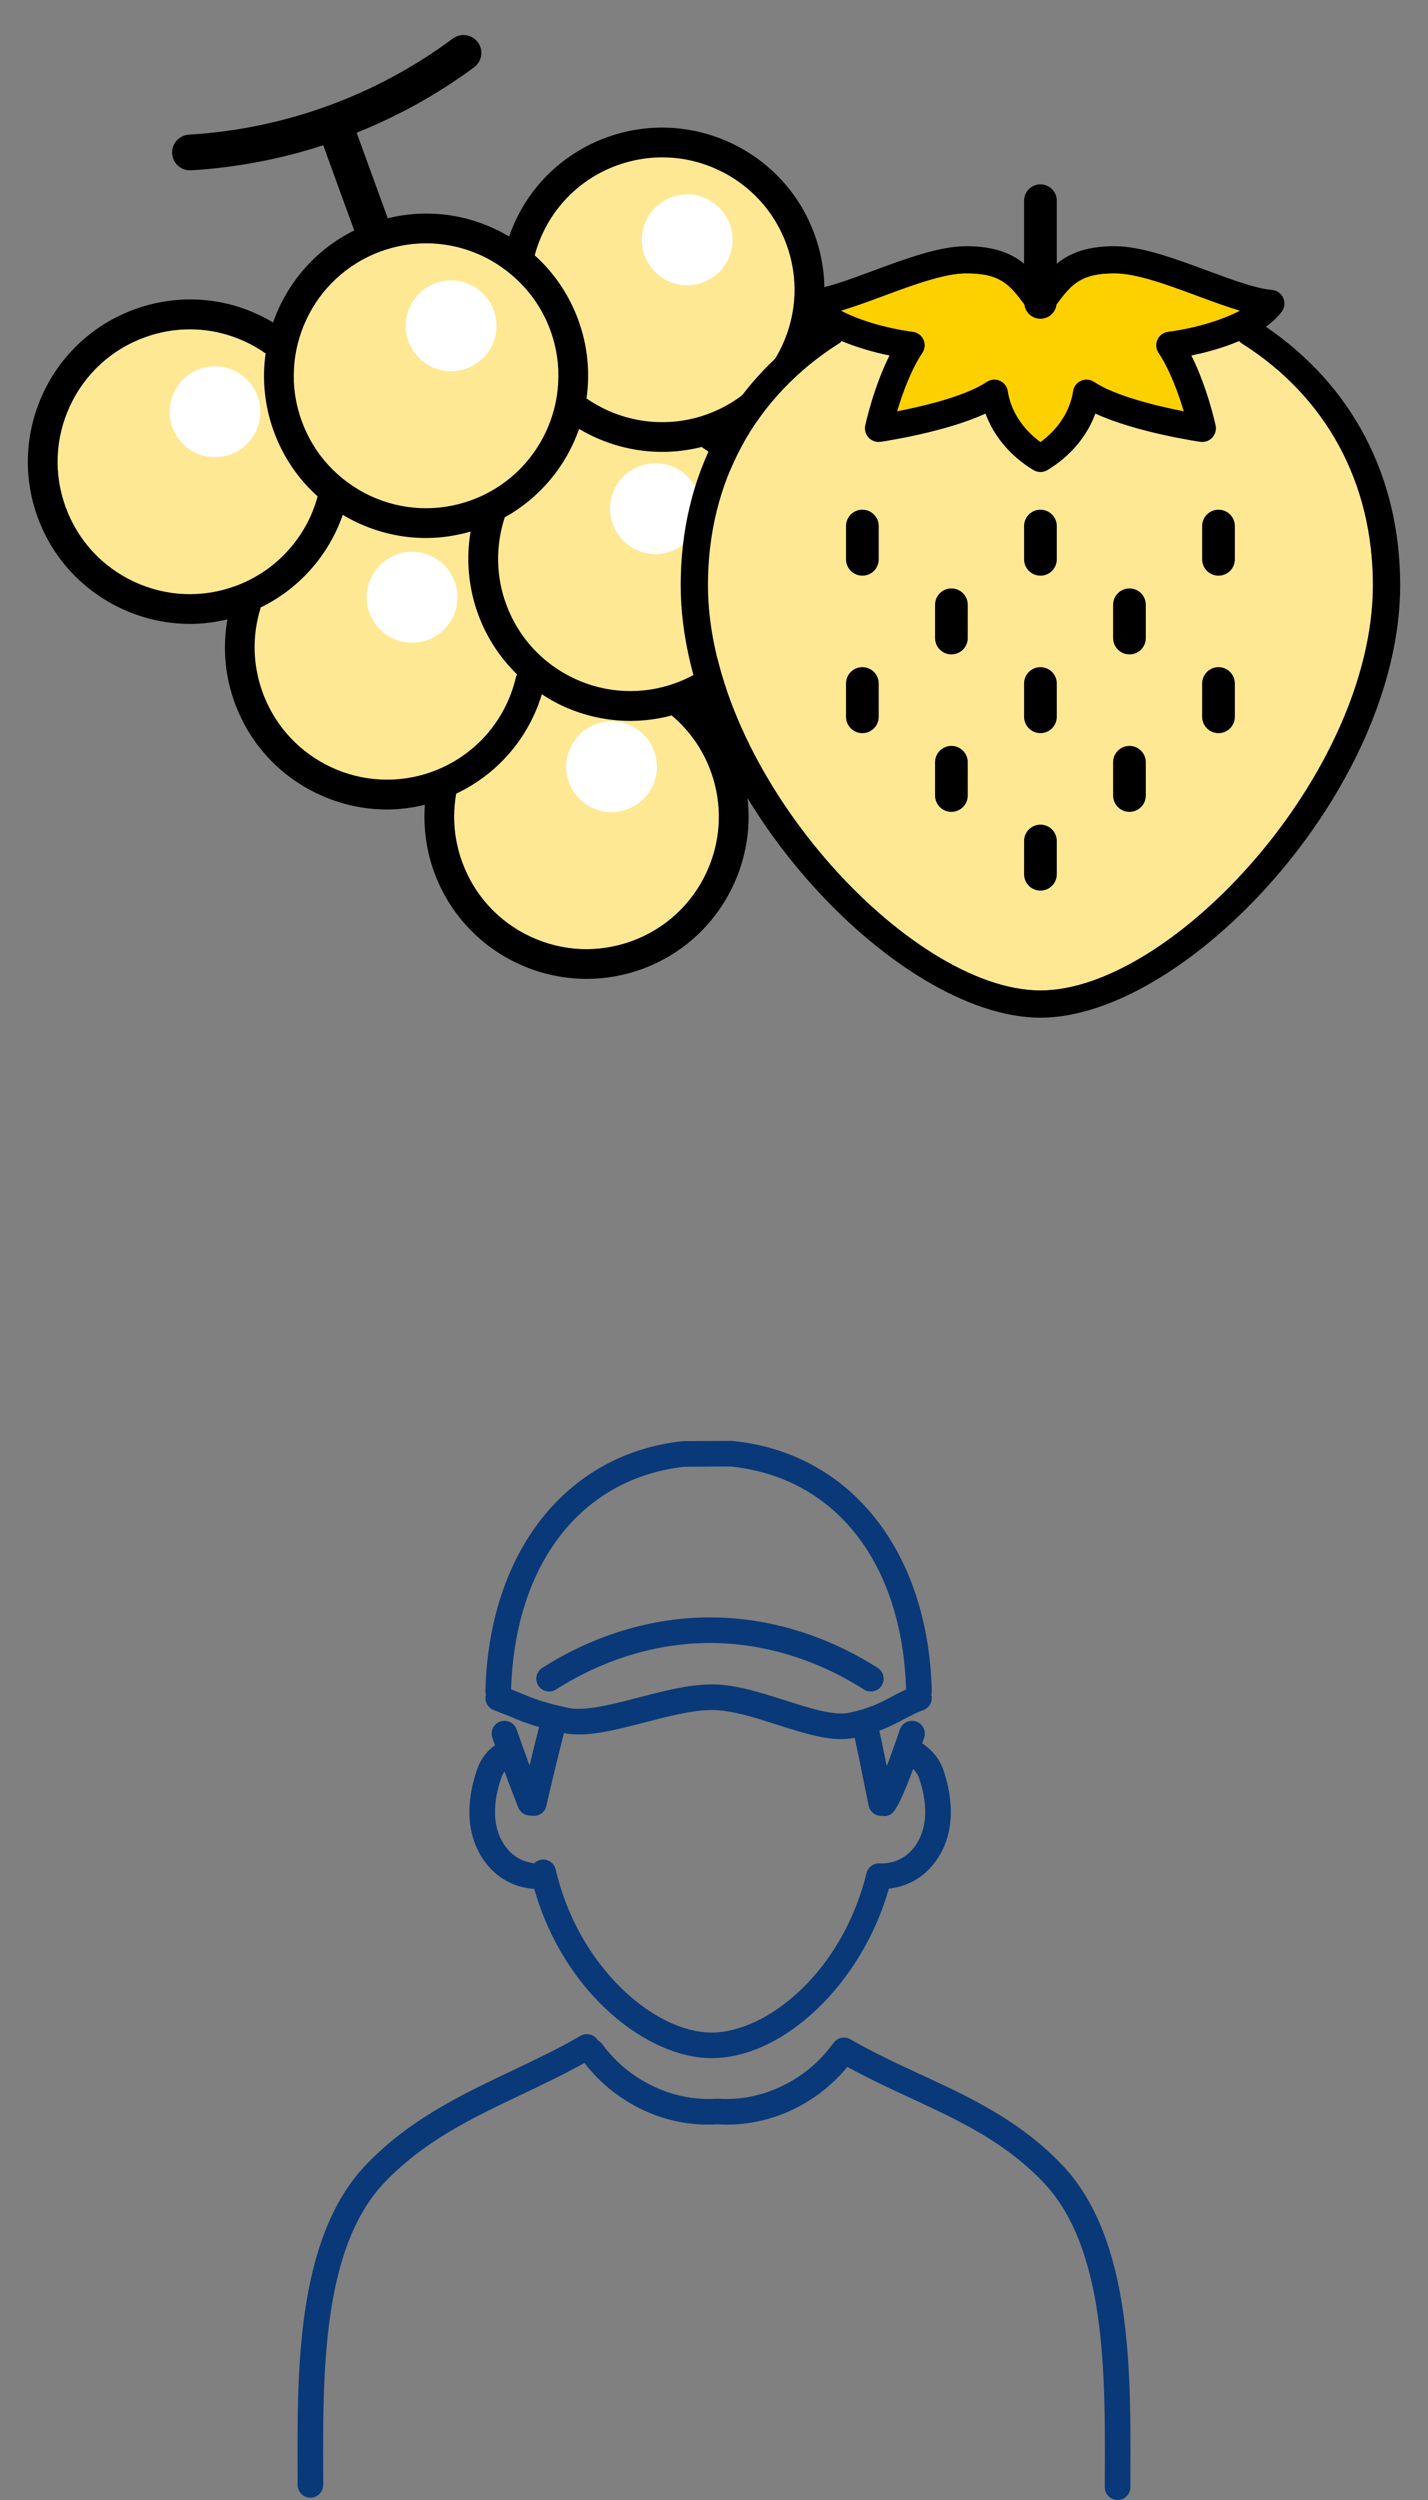 <?xml version="1.0" encoding="utf-8"?>
<!-- Generator: Adobe Illustrator 14.0.0, SVG Export Plug-In . SVG Version: 6.00 Build 43363)  -->
<!DOCTYPE svg PUBLIC "-//W3C//DTD SVG 1.1//EN" "http://www.w3.org/Graphics/SVG/1.1/DTD/svg11.dtd">
<svg version="1.1" id="レイヤー_1" xmlns="http://www.w3.org/2000/svg" xmlns:xlink="http://www.w3.org/1999/xlink" x="0px"
	 y="0px" width="120px" height="210px" viewBox="0 0 120 210" enable-background="new 0 0 120 210" xml:space="preserve">
<rect x="0" y="0" width="120" height="210" fill="#808080" stroke="none"/>
<g>
	<path fill="#093978" d="M44.895,158.666c2.507,8.814,9.533,14.218,14.897,14.218c6.104,0,12.652-6.318,14.904-14.239
		c1.046-0.114,2.639-0.575,3.862-2.202c2.058-2.737,1.303-6.119,0.67-7.892c-0.255-0.712-0.867-1.553-1.732-2.105
		c0.053-0.155,0.107-0.312,0.162-0.475c0.19-0.563-0.11-1.174-0.674-1.365c-0.562-0.19-1.174,0.111-1.365,0.674
		c-0.428,1.264-0.796,2.274-1.103,3.074c-0.219-1.074-0.449-2.196-0.622-2.975c0.82-0.307,1.452-0.639,2.034-0.947
		c0.538-0.286,1.046-0.556,1.67-0.786c0.531-0.195,0.81-0.763,0.659-1.297c0.029-0.101,0.048-0.207,0.045-0.317
		C78,130.25,71.421,122.01,61.54,121.039c-0.037-0.004-0.082-0.008-0.11-0.005l-3.981,0.021c-0.038,0.001-0.074,0.002-0.111,0.006
		c-9.753,1.066-16.248,9.297-16.548,20.97c-0.003,0.111,0.016,0.217,0.045,0.319c-0.149,0.534,0.13,1.101,0.66,1.296
		c0.511,0.189,0.94,0.367,1.351,0.538c0.732,0.304,1.441,0.597,2.454,0.891c-0.277,1.076-0.556,2.208-0.799,3.217
		c-0.326-0.875-0.702-1.905-1.091-3.023c-0.195-0.562-0.812-0.855-1.371-0.662c-0.562,0.196-0.858,0.809-0.662,1.371
		c0.073,0.21,0.146,0.417,0.218,0.621c-0.69,0.497-1.188,1.152-1.474,1.954c-0.633,1.773-1.388,5.155,0.669,7.891
		C42.107,158.196,43.84,158.599,44.895,158.666z M42.948,141.9c0.335-10.567,5.901-17.719,14.568-18.694l3.868-0.021
		c8.788,0.891,14.429,8.059,14.76,18.734c-0.444,0.199-0.841,0.407-1.225,0.611c-0.958,0.508-1.862,0.988-3.578,1.344
		c-1.273,0.264-3.36-0.403-5.376-1.048c-2.058-0.658-4.185-1.338-6.129-1.338c-0.014,0-0.027,0-0.041,0
		c-1.928,0.009-4.075,0.568-6.151,1.107c-2.186,0.569-4.446,1.156-5.839,0.873c-2.096-0.427-3.041-0.819-4.136-1.274
		C43.438,142.1,43.201,142.001,42.948,141.9z M43.557,151.836c0.168,0.42,0.572,0.674,0.999,0.674c0.022,0,0.044-0.005,0.066-0.006
		c0.005,0.001,0.009,0.004,0.014,0.004c0.077,0.017,0.154,0.025,0.23,0.025c0.495,0,0.94-0.344,1.05-0.847
		c0.171-0.781,0.831-3.61,1.475-6.106c1.882,0.378,4.269-0.243,6.796-0.9c1.947-0.506,3.961-1.03,5.619-1.038
		c0.01,0,0.021,0,0.031,0c1.608,0,3.573,0.628,5.474,1.236c1.933,0.618,3.781,1.208,5.385,1.208c0.375,0,0.737-0.032,1.083-0.104
		c0.016-0.003,0.028-0.007,0.044-0.01c0.228,1.043,0.558,2.675,0.815,3.948c0.164,0.812,0.299,1.479,0.361,1.767
		c0.109,0.504,0.555,0.848,1.05,0.848c0.034,0,0.068-0.007,0.102-0.011c0.051,0.007,0.1,0.026,0.152,0.026
		c0.098,0,0.197-0.014,0.293-0.041c0.367-0.104,0.774-0.222,2.142-3.924c0.23,0.237,0.395,0.499,0.463,0.691
		c0.488,1.366,1.088,3.944-0.363,5.875c-1.038,1.38-2.488,1.399-2.907,1.371c-0.513-0.026-0.991,0.312-1.116,0.818
		c-2.022,8.272-8.334,13.393-13.023,13.393c-4.791,0-11.196-5.504-13.096-13.698c-0.127-0.547-0.653-0.902-1.207-0.822
		c-0.233,0.035-0.439,0.143-0.597,0.299c-0.629-0.065-1.616-0.342-2.383-1.361c-1.452-1.93-0.851-4.509-0.363-5.875
		c0.062-0.174,0.146-0.329,0.247-0.472C43.064,150.61,43.55,151.819,43.557,151.836z"/>
	<path fill="#093978" d="M59.662,138.013c4.448,0,8.921,1.35,12.941,3.906c0.179,0.114,0.379,0.168,0.576,0.168
		c0.356,0,0.705-0.176,0.909-0.499c0.319-0.501,0.171-1.167-0.331-1.485c-4.366-2.776-9.238-4.242-14.096-4.242
		c-0.035,0-0.069,0-0.104,0c-4.819,0.021-9.657,1.488-13.988,4.242c-0.502,0.319-0.65,0.984-0.331,1.485
		c0.318,0.502,0.984,0.651,1.485,0.331c3.989-2.536,8.43-3.887,12.843-3.905C59.599,138.013,59.63,138.013,59.662,138.013z"/>
	<path fill="#093978" d="M89.387,181.991c-3.616-3.848-7.892-5.825-12.027-7.738c-1.947-0.9-3.96-1.832-5.901-2.954
		c-0.487-0.28-1.098-0.134-1.415,0.316c-0.025,0.029-0.053,0.055-0.076,0.085c-2.176,3.015-5.899,4.819-9.482,4.594
		c-0.022-0.001-0.045-0.002-0.067-0.002h-0.264c-0.022,0-0.045,0-0.067,0.002c-3.577,0.224-7.306-1.579-9.482-4.594
		c-0.101-0.138-0.229-0.243-0.372-0.317c-0.305-0.494-0.948-0.66-1.453-0.369c-1.886,1.09-3.868,2.031-5.785,2.941
		c-4.286,2.035-8.719,4.139-12.388,8.043c-5.672,6.146-5.634,16.979-5.603,25.684l0.004,1.051c0.001,0.593,0.482,1.073,1.076,1.073
		c0,0,0.001,0,0.003,0c0.594-0.001,1.075-0.485,1.073-1.079l-0.003-1.052c-0.03-8.328-0.067-18.693,5.025-24.209
		c3.385-3.602,7.441-5.527,11.737-7.566c1.709-0.812,3.468-1.655,5.195-2.609c2.651,3.439,6.851,5.406,11.073,5.155h0.198
		c0.243,0.015,0.485,0.022,0.728,0.022c3.84,0,7.59-1.803,10.092-4.849c1.758,0.964,3.529,1.793,5.251,2.588
		c4.13,1.911,8.032,3.715,11.355,7.252c5.1,5.525,5.062,15.892,5.031,24.222l-0.004,1.241c-0.001,0.594,0.48,1.077,1.074,1.079
		h0.002c0.593,0,1.075-0.48,1.076-1.074l0.004-1.237C95.026,198.981,95.067,188.146,89.387,181.991z"/>
</g>
<g>
	<g>
		<g>
			<path fill="#FFE893" d="M32.001,21.113c1.241-0.452,2.527-0.677,3.81-0.677c1.602,0,3.198,0.351,4.693,1.048
				c0.822,0.383,1.574,0.867,2.264,1.419c0.022,0.017,0.04,0.037,0.063,0.052c1.54,1.252,2.728,2.892,3.424,4.806
				c2.098,5.763-0.885,12.157-6.647,14.255c-2.794,1.017-5.812,0.884-8.502-0.371c-2.692-1.256-4.735-3.484-5.751-6.276
				C23.256,29.606,26.238,23.21,32.001,21.113z"/>
			<path fill="#FFFFFF" d="M36.605,23.783c0.425-0.155,0.867-0.232,1.306-0.232c0.55,0,1.097,0.12,1.609,0.359
				c0.282,0.131,0.54,0.297,0.776,0.487c0.008,0.005,0.014,0.012,0.021,0.018c0.528,0.429,0.936,0.992,1.174,1.647
				c0.72,1.976-0.303,4.169-2.279,4.888c-0.958,0.349-1.993,0.303-2.915-0.127c-0.923-0.431-1.624-1.195-1.972-2.152
				C33.607,26.695,34.629,24.502,36.605,23.783z"/>
		</g>
		<g>
			<path fill="#FFE893" d="M51.843,13.891c1.241-0.452,2.527-0.677,3.81-0.677c1.603,0,3.198,0.351,4.693,1.048
				c0.822,0.383,1.574,0.867,2.264,1.419c0.022,0.017,0.04,0.037,0.063,0.052c1.54,1.252,2.728,2.892,3.424,4.806
				c2.098,5.763-0.885,12.157-6.647,14.255c-2.794,1.017-5.813,0.884-8.503-0.371c-2.692-1.256-4.735-3.484-5.751-6.276
				C43.098,22.384,46.081,15.989,51.843,13.891z"/>
			<path fill="#FFFFFF" d="M56.449,16.561c0.425-0.155,0.866-0.232,1.306-0.232c0.55,0,1.097,0.12,1.609,0.359
				c0.282,0.131,0.54,0.297,0.776,0.487c0.008,0.006,0.014,0.012,0.021,0.018c0.528,0.43,0.936,0.991,1.174,1.647
				c0.72,1.976-0.303,4.169-2.279,4.888c-0.958,0.349-1.993,0.303-2.915-0.127c-0.924-0.431-1.624-1.195-1.972-2.152
				C53.45,19.474,54.472,17.281,56.449,16.561z"/>
		</g>
		<g>
			<path fill="#FFE893" d="M46.125,33.231c1.581-0.576,3.219-0.862,4.852-0.862c2.041,0,4.074,0.447,5.979,1.334
				c1.046,0.488,2.004,1.104,2.883,1.808c0.028,0.021,0.051,0.046,0.081,0.065c1.961,1.595,3.474,3.683,4.36,6.121
				c2.672,7.34-1.127,15.485-8.467,18.156c-3.559,1.295-7.403,1.126-10.829-0.472c-3.43-1.6-6.031-4.438-7.325-7.995
				C34.986,44.049,38.785,35.903,46.125,33.231z"/>
			<path fill="#FFFFFF" d="M53.777,39.143c0.425-0.155,0.866-0.232,1.306-0.232c0.55,0,1.097,0.12,1.609,0.359
				c0.282,0.131,0.54,0.297,0.776,0.487c0.008,0.005,0.014,0.012,0.021,0.018c0.528,0.429,0.936,0.991,1.174,1.648
				c0.72,1.976-0.303,4.168-2.279,4.888c-0.958,0.349-1.993,0.303-2.915-0.127c-0.924-0.431-1.624-1.195-1.973-2.152
				C50.778,42.055,51.8,39.862,53.777,39.143z"/>
		</g>
		<g>
			<path fill="#FFE893" d="M45.482,58.152c1.241-0.452,2.527-0.677,3.81-0.677c1.603,0,3.198,0.351,4.693,1.048
				c0.822,0.383,1.574,0.866,2.264,1.419c0.022,0.017,0.04,0.036,0.063,0.052c1.54,1.252,2.728,2.892,3.424,4.806
				c2.098,5.763-0.885,12.157-6.647,14.255c-2.794,1.017-5.813,0.884-8.503-0.371c-2.692-1.256-4.735-3.484-5.751-6.276
				C36.737,66.646,39.719,60.25,45.482,58.152z"/>
			<path fill="#FFFFFF" d="M50.087,60.822c0.425-0.155,0.866-0.232,1.306-0.232c0.55,0,1.097,0.12,1.609,0.359
				c0.282,0.132,0.54,0.297,0.776,0.487c0.008,0.005,0.014,0.012,0.021,0.018c0.528,0.429,0.936,0.991,1.174,1.647
				c0.72,1.976-0.303,4.169-2.279,4.888c-0.958,0.349-1.993,0.303-2.915-0.127c-0.924-0.431-1.624-1.195-1.972-2.152
				C47.088,63.734,48.111,61.541,50.087,60.822z"/>
		</g>
		<g>
			<path fill="#FFE893" d="M29.083,41.468c1.423-0.519,2.897-0.776,4.367-0.776c1.837,0,3.666,0.402,5.38,1.201
				c0.941,0.439,1.804,0.993,2.595,1.627c0.025,0.019,0.046,0.042,0.072,0.059c1.766,1.436,3.127,3.314,3.925,5.508
				c2.405,6.606-1.014,13.937-7.619,16.341c-3.203,1.165-6.663,1.013-9.747-0.426c-3.086-1.439-5.428-3.994-6.592-7.194
				C19.058,51.204,22.477,43.873,29.083,41.468z"/>
			<path fill="#FFFFFF" d="M33.325,46.586c0.426-0.155,0.867-0.232,1.306-0.232c0.55,0,1.097,0.12,1.609,0.359
				c0.282,0.131,0.54,0.297,0.776,0.487c0.008,0.005,0.014,0.012,0.021,0.018c0.528,0.429,0.936,0.991,1.174,1.647
				c0.72,1.976-0.303,4.169-2.279,4.888c-0.958,0.349-1.993,0.303-2.916-0.127c-0.923-0.431-1.624-1.195-1.972-2.152
				C30.327,49.499,31.349,47.306,33.325,46.586z"/>
		</g>
		<g>
			<path fill="#FFE893" d="M12.158,28.334c1.241-0.452,2.527-0.677,3.81-0.677c1.603,0,3.198,0.351,4.693,1.048
				c0.821,0.383,1.573,0.867,2.263,1.419c0.022,0.017,0.041,0.037,0.064,0.052c1.54,1.252,2.728,2.892,3.424,4.806
				c2.098,5.763-0.885,12.157-6.647,14.255c-2.794,1.017-5.813,0.884-8.503-0.371c-2.692-1.256-4.735-3.484-5.751-6.276
				C3.413,36.828,6.396,30.432,12.158,28.334z"/>
			<path fill="#FFFFFF" d="M16.763,31.004c0.426-0.155,0.867-0.232,1.306-0.232c0.55,0,1.097,0.12,1.609,0.359
				c0.282,0.131,0.54,0.297,0.776,0.487c0.007,0.005,0.014,0.012,0.021,0.018c0.528,0.429,0.936,0.992,1.174,1.647
				c0.719,1.976-0.304,4.169-2.279,4.888c-0.958,0.349-1.993,0.303-2.916-0.127c-0.923-0.431-1.624-1.195-1.972-2.152
				C13.764,33.917,14.787,31.724,16.763,31.004z"/>
		</g>
		<path d="M67.992,30.098c1.538-3.297,1.699-6.996,0.455-10.415c-2.569-7.058-10.398-10.71-17.46-8.142
			c-3.909,1.423-6.872,4.469-8.204,8.324c-0.395-0.234-0.802-0.451-1.223-0.647c-2.839-1.325-5.975-1.62-8.975-0.885l-2.615-7.184
			c3.509-1.414,6.832-3.243,9.874-5.502c0.665-0.494,0.804-1.434,0.31-2.099c-0.494-0.666-1.436-0.802-2.099-0.31
			c-3.21,2.386-6.744,4.288-10.5,5.656c-3.756,1.366-7.686,2.18-11.681,2.418c-0.827,0.049-1.458,0.759-1.408,1.586
			c0.047,0.797,0.708,1.411,1.496,1.411c0.029,0,0.06-0.001,0.09-0.003c3.785-0.225,7.516-0.934,11.11-2.106l2.605,7.157
			c-3.282,1.622-5.671,4.446-6.818,7.733c-3.5-2.102-7.729-2.53-11.645-1.105c-7.058,2.569-10.71,10.401-8.142,17.46
			c2.012,5.525,7.247,8.963,12.813,8.963c1.04,0,2.092-0.132,3.137-0.381c-0.414,2.338-0.215,4.728,0.612,7
			c1.244,3.419,3.746,6.148,7.043,7.687c1.831,0.854,3.786,1.283,5.749,1.283c1.067,0,2.136-0.138,3.189-0.394
			c-0.14,1.912,0.12,3.846,0.78,5.659c2.011,5.525,7.248,8.964,12.813,8.964c1.544,0,3.113-0.265,4.646-0.822
			c7.058-2.569,10.71-10.401,8.142-17.46c-0.66-1.815-1.716-3.453-3.052-4.826c2.761-1.365,4.965-3.605,6.286-6.437
			c1.538-3.298,1.699-6.997,0.455-10.416c-0.825-2.27-2.209-4.227-4.027-5.752C64.489,35.146,66.677,32.916,67.992,30.098z
			 M32.001,21.113c1.241-0.452,2.527-0.677,3.81-0.677c1.602,0,3.198,0.351,4.693,1.048c0.822,0.383,1.574,0.867,2.264,1.419
			c0.022,0.017,0.04,0.037,0.063,0.052c1.54,1.252,2.728,2.892,3.424,4.806c2.098,5.763-0.885,12.157-6.647,14.255
			c-2.794,1.017-5.812,0.884-8.502-0.371c-2.692-1.256-4.735-3.484-5.751-6.276C23.256,29.606,26.238,23.21,32.001,21.113z
			 M11.262,48.866c-2.692-1.256-4.735-3.484-5.751-6.275c-1.017-2.791-0.885-5.812,0.371-8.504s3.484-4.735,6.276-5.751
			c3.446-1.254,7.186-0.73,10.162,1.352c-0.301,2.136-0.104,4.372,0.684,6.536c0.779,2.141,2.051,4.01,3.703,5.487
			c-0.007,0.022-0.024,0.038-0.031,0.061c-0.964,3.45-3.548,6.242-6.911,7.466C16.972,50.253,13.952,50.121,11.262,48.866z
			 M22.073,58.172c-0.836-2.294-0.899-4.737-0.185-7.063c0.008-0.025,0.001-0.051,0.007-0.076c3.234-1.57,5.721-4.375,6.909-7.784
			c0.401,0.239,0.814,0.46,1.243,0.661c1.831,0.854,3.786,1.283,5.748,1.283c1.258,0,2.517-0.185,3.75-0.54
			c-0.39,2.311-0.183,4.704,0.628,6.93c0.71,1.95,1.841,3.664,3.282,5.072c-0.03,0.069-0.075,0.129-0.093,0.205
			c-0.853,3.69-3.483,6.666-7.037,7.959C30.569,66.921,24.171,63.936,22.073,58.172z M59.736,64.8
			c1.017,2.791,0.885,5.812-0.371,8.504s-3.484,4.735-6.276,5.751c-2.79,1.017-5.811,0.885-8.504-0.371
			c-2.692-1.256-4.734-3.484-5.75-6.276c-0.662-1.814-0.84-3.774-0.516-5.668c0.004-0.022-0.004-0.044-0.002-0.065
			c3.488-1.639,6.094-4.655,7.217-8.356c0.537,0.35,1.094,0.676,1.685,0.952c1.831,0.854,3.786,1.283,5.748,1.283
			c1.171,0,2.344-0.154,3.494-0.461c0.011,0.01,0.016,0.024,0.026,0.034C57.952,61.368,59.076,62.984,59.736,64.8z M63.425,43.121
			c2.098,5.763-0.885,12.156-6.647,14.254c-2.793,1.017-5.813,0.883-8.503-0.371c-2.692-1.256-4.735-3.485-5.751-6.276
			c-0.854-2.344-0.883-4.912-0.107-7.273c2.985-1.659,5.169-4.333,6.246-7.425c2.133,1.271,4.555,1.931,6.994,1.93
			c1.112,0,2.228-0.143,3.32-0.417c0.021,0.016,0.032,0.039,0.054,0.053C61.072,38.917,62.591,40.829,63.425,43.121z M59.45,34.792
			c-3.362,1.226-7.136,0.747-10.093-1.276c-0.022-0.016-0.05-0.018-0.073-0.031c0.31-2.149,0.113-4.401-0.68-6.58
			c-0.773-2.127-2.036-3.987-3.673-5.46c0.944-3.502,3.471-6.301,6.911-7.554c2.791-1.017,5.811-0.885,8.504,0.371
			c2.692,1.256,4.735,3.484,5.751,6.276c1.017,2.791,0.885,5.811-0.371,8.503S62.242,33.777,59.45,34.792z"/>
	</g>
	<g>
		<path fill="#FFE893" d="M87.432,83.197c-11.032,0-27.94-18.264-27.94-34.05c0-8.623,3.931-15.845,11.068-20.337
			c0.07-0.043,0.116-0.108,0.172-0.163c1.272,0.534,2.68,0.941,4.021,1.212c-1.343,2.678-2.006,5.725-2.039,5.878
			c-0.078,0.366,0.028,0.747,0.283,1.021c0.256,0.273,0.631,0.406,1,0.352c0.251-0.037,5.436-0.805,8.822-2.376
			c0.693,1.907,2.102,3.587,4.021,4.747c0.182,0.11,0.387,0.165,0.592,0.165s0.41-0.055,0.592-0.165
			c1.919-1.16,3.327-2.839,4.02-4.747c3.386,1.572,8.57,2.339,8.822,2.376c0.369,0.055,0.745-0.078,1-0.352
			c0.255-0.274,0.361-0.655,0.283-1.021c-0.033-0.153-0.696-3.2-2.039-5.878c1.343-0.271,2.75-0.679,4.022-1.212
			c0.057,0.055,0.102,0.12,0.171,0.164c7.137,4.491,11.068,11.713,11.068,20.335C115.371,64.934,98.463,83.197,87.432,83.197z"/>
		<g>
			<path d="M106.374,27.446c0.541-0.384,1-0.808,1.34-1.272c0.245-0.334,0.291-0.772,0.12-1.149
				c-0.17-0.376-0.531-0.632-0.942-0.668c-1.372-0.121-3.359-0.855-5.463-1.634c-2.712-1.003-5.517-2.042-7.754-2.042
				c-2.355,0-3.787,0.587-4.87,1.47v-5.292c0-0.758-0.615-1.373-1.374-1.373s-1.374,0.615-1.374,1.373v5.292
				c-1.083-0.882-2.514-1.47-4.871-1.47c-2.236,0-5.04,1.037-7.752,2.042c-2.104,0.779-4.092,1.514-5.464,1.634
				c-0.411,0.036-0.772,0.292-0.942,0.668c-0.171,0.377-0.125,0.815,0.12,1.149c0.341,0.464,0.8,0.888,1.34,1.272
				C61.207,32.4,57.202,40.062,57.202,49.147c0,17.198,18.02,36.339,30.23,36.339c12.211,0,30.229-19.142,30.229-36.339
				C117.66,40.061,113.655,32.4,106.374,27.446z M74.23,24.869c2.522-0.934,5.132-1.899,6.958-1.899c2.813,0,3.61,0.873,4.889,2.611
				c0.086,0.675,0.657,1.2,1.355,1.2c0.699,0,1.271-0.525,1.356-1.2c1.277-1.738,2.074-2.611,4.887-2.611
				c1.827,0,4.436,0.965,6.959,1.899c1.236,0.458,2.436,0.901,3.543,1.233c-1.517,0.792-3.741,1.466-6.024,1.766
				c-0.393,0.051-0.729,0.301-0.894,0.661c-0.163,0.36-0.13,0.779,0.089,1.108c0.99,1.487,1.702,3.5,2.121,4.908
				c-2.344-0.459-5.821-1.322-7.526-2.47c-0.326-0.219-0.74-0.254-1.099-0.098c-0.359,0.159-0.612,0.489-0.671,0.877
				c-0.249,1.649-1.235,3.175-2.74,4.274c-1.505-1.099-2.492-2.625-2.741-4.274c-0.059-0.388-0.312-0.718-0.671-0.877
				c-0.147-0.064-0.304-0.096-0.46-0.096c-0.224,0-0.447,0.066-0.639,0.194c-1.81,1.216-5.387,2.053-7.525,2.467
				c0.418-1.407,1.131-3.419,2.12-4.905c0.218-0.329,0.252-0.748,0.089-1.108c-0.164-0.359-0.501-0.609-0.893-0.661
				c-2.285-0.3-4.508-0.974-6.025-1.766C71.793,25.771,72.993,25.327,74.23,24.869z M87.432,83.197
				c-11.032,0-27.94-18.264-27.94-34.05c0-8.623,3.931-15.845,11.068-20.337c0.07-0.043,0.116-0.108,0.172-0.163
				c1.272,0.534,2.68,0.941,4.021,1.212c-1.343,2.678-2.006,5.725-2.039,5.878c-0.078,0.366,0.028,0.747,0.283,1.021
				c0.256,0.273,0.631,0.406,1,0.352c0.251-0.037,5.436-0.805,8.822-2.376c0.693,1.907,2.102,3.587,4.021,4.747
				c0.182,0.11,0.387,0.165,0.592,0.165s0.41-0.055,0.592-0.165c1.919-1.16,3.327-2.839,4.02-4.747
				c3.386,1.572,8.57,2.339,8.822,2.376c0.369,0.055,0.745-0.078,1-0.352c0.255-0.274,0.361-0.655,0.283-1.021
				c-0.033-0.153-0.696-3.2-2.039-5.878c1.343-0.271,2.75-0.679,4.022-1.212c0.057,0.055,0.102,0.12,0.171,0.164
				c7.137,4.491,11.068,11.713,11.068,20.335C115.371,64.934,98.463,83.197,87.432,83.197z"/>
			<path d="M94.913,49.428c-0.758,0-1.374,0.615-1.374,1.373v2.795c0,0.758,0.615,1.374,1.374,1.374
				c0.758,0,1.373-0.615,1.373-1.374v-2.795C96.286,50.043,95.671,49.428,94.913,49.428z"/>
			<path d="M94.913,62.656c-0.758,0-1.374,0.614-1.374,1.373v2.795c0,0.758,0.615,1.373,1.374,1.373
				c0.758,0,1.373-0.615,1.373-1.373v-2.795C96.286,63.271,95.671,62.656,94.913,62.656z"/>
			<path d="M79.949,62.656c-0.758,0-1.373,0.614-1.373,1.373v2.795c0,0.758,0.615,1.373,1.373,1.373s1.374-0.615,1.374-1.373v-2.795
				C81.323,63.271,80.708,62.656,79.949,62.656z"/>
			<path d="M79.949,49.428c-0.758,0-1.373,0.615-1.373,1.373v2.795c0,0.758,0.615,1.374,1.373,1.374s1.374-0.615,1.374-1.374v-2.795
				C81.323,50.043,80.708,49.428,79.949,49.428z"/>
			<path d="M102.395,42.815c-0.758,0-1.374,0.615-1.374,1.373v2.795c0,0.758,0.615,1.374,1.374,1.374s1.374-0.615,1.374-1.374
				v-2.795C103.768,43.43,103.153,42.815,102.395,42.815z"/>
			<path d="M87.432,42.815c-0.758,0-1.374,0.615-1.374,1.373v2.795c0,0.758,0.615,1.374,1.374,1.374s1.374-0.615,1.374-1.374v-2.795
				C88.805,43.43,88.19,42.815,87.432,42.815z"/>
			<path d="M72.468,42.815c-0.758,0-1.374,0.615-1.374,1.373v2.795c0,0.758,0.615,1.374,1.374,1.374s1.374-0.615,1.374-1.374v-2.795
				C73.841,43.43,73.226,42.815,72.468,42.815z"/>
			<path d="M102.395,56.041c-0.758,0-1.374,0.615-1.374,1.374v2.795c0,0.758,0.615,1.373,1.374,1.373s1.374-0.615,1.374-1.373
				v-2.795C103.768,56.656,103.153,56.041,102.395,56.041z"/>
			<path d="M87.432,56.041c-0.758,0-1.374,0.615-1.374,1.374v2.795c0,0.758,0.615,1.373,1.374,1.373s1.374-0.615,1.374-1.373v-2.795
				C88.805,56.656,88.19,56.041,87.432,56.041z"/>
			<path d="M87.432,69.269c-0.758,0-1.374,0.615-1.374,1.374v2.795c0,0.758,0.615,1.373,1.374,1.373s1.374-0.615,1.374-1.373v-2.795
				C88.805,69.884,88.19,69.269,87.432,69.269z"/>
			<path d="M72.468,56.041c-0.758,0-1.374,0.615-1.374,1.374v2.795c0,0.758,0.615,1.373,1.374,1.373s1.374-0.615,1.374-1.373v-2.795
				C73.841,56.656,73.226,56.041,72.468,56.041z"/>
		</g>
		<path fill="#FDD000" d="M74.23,24.869c2.522-0.934,5.132-1.899,6.958-1.899c2.813,0,3.61,0.873,4.889,2.611
			c0.086,0.675,0.657,1.2,1.355,1.2c0.699,0,1.271-0.525,1.356-1.2c1.277-1.738,2.074-2.611,4.887-2.611
			c1.827,0,4.436,0.965,6.959,1.899c1.236,0.458,2.436,0.901,3.543,1.233c-1.517,0.792-3.741,1.466-6.024,1.766
			c-0.393,0.051-0.729,0.301-0.894,0.661c-0.163,0.36-0.13,0.779,0.089,1.108c0.99,1.487,1.702,3.5,2.121,4.908
			c-2.344-0.459-5.821-1.322-7.526-2.47c-0.326-0.219-0.74-0.254-1.099-0.098c-0.359,0.159-0.612,0.489-0.671,0.877
			c-0.249,1.649-1.235,3.175-2.74,4.274c-1.505-1.099-2.492-2.625-2.741-4.274c-0.059-0.388-0.312-0.718-0.671-0.877
			c-0.147-0.064-0.304-0.096-0.46-0.096c-0.224,0-0.447,0.066-0.639,0.194c-1.81,1.216-5.387,2.053-7.525,2.467
			c0.418-1.407,1.131-3.419,2.12-4.905c0.218-0.329,0.252-0.748,0.089-1.108c-0.164-0.359-0.501-0.609-0.893-0.661
			c-2.285-0.3-4.508-0.974-6.025-1.766C71.793,25.771,72.993,25.327,74.23,24.869z"/>
	</g>
</g>
</svg>

